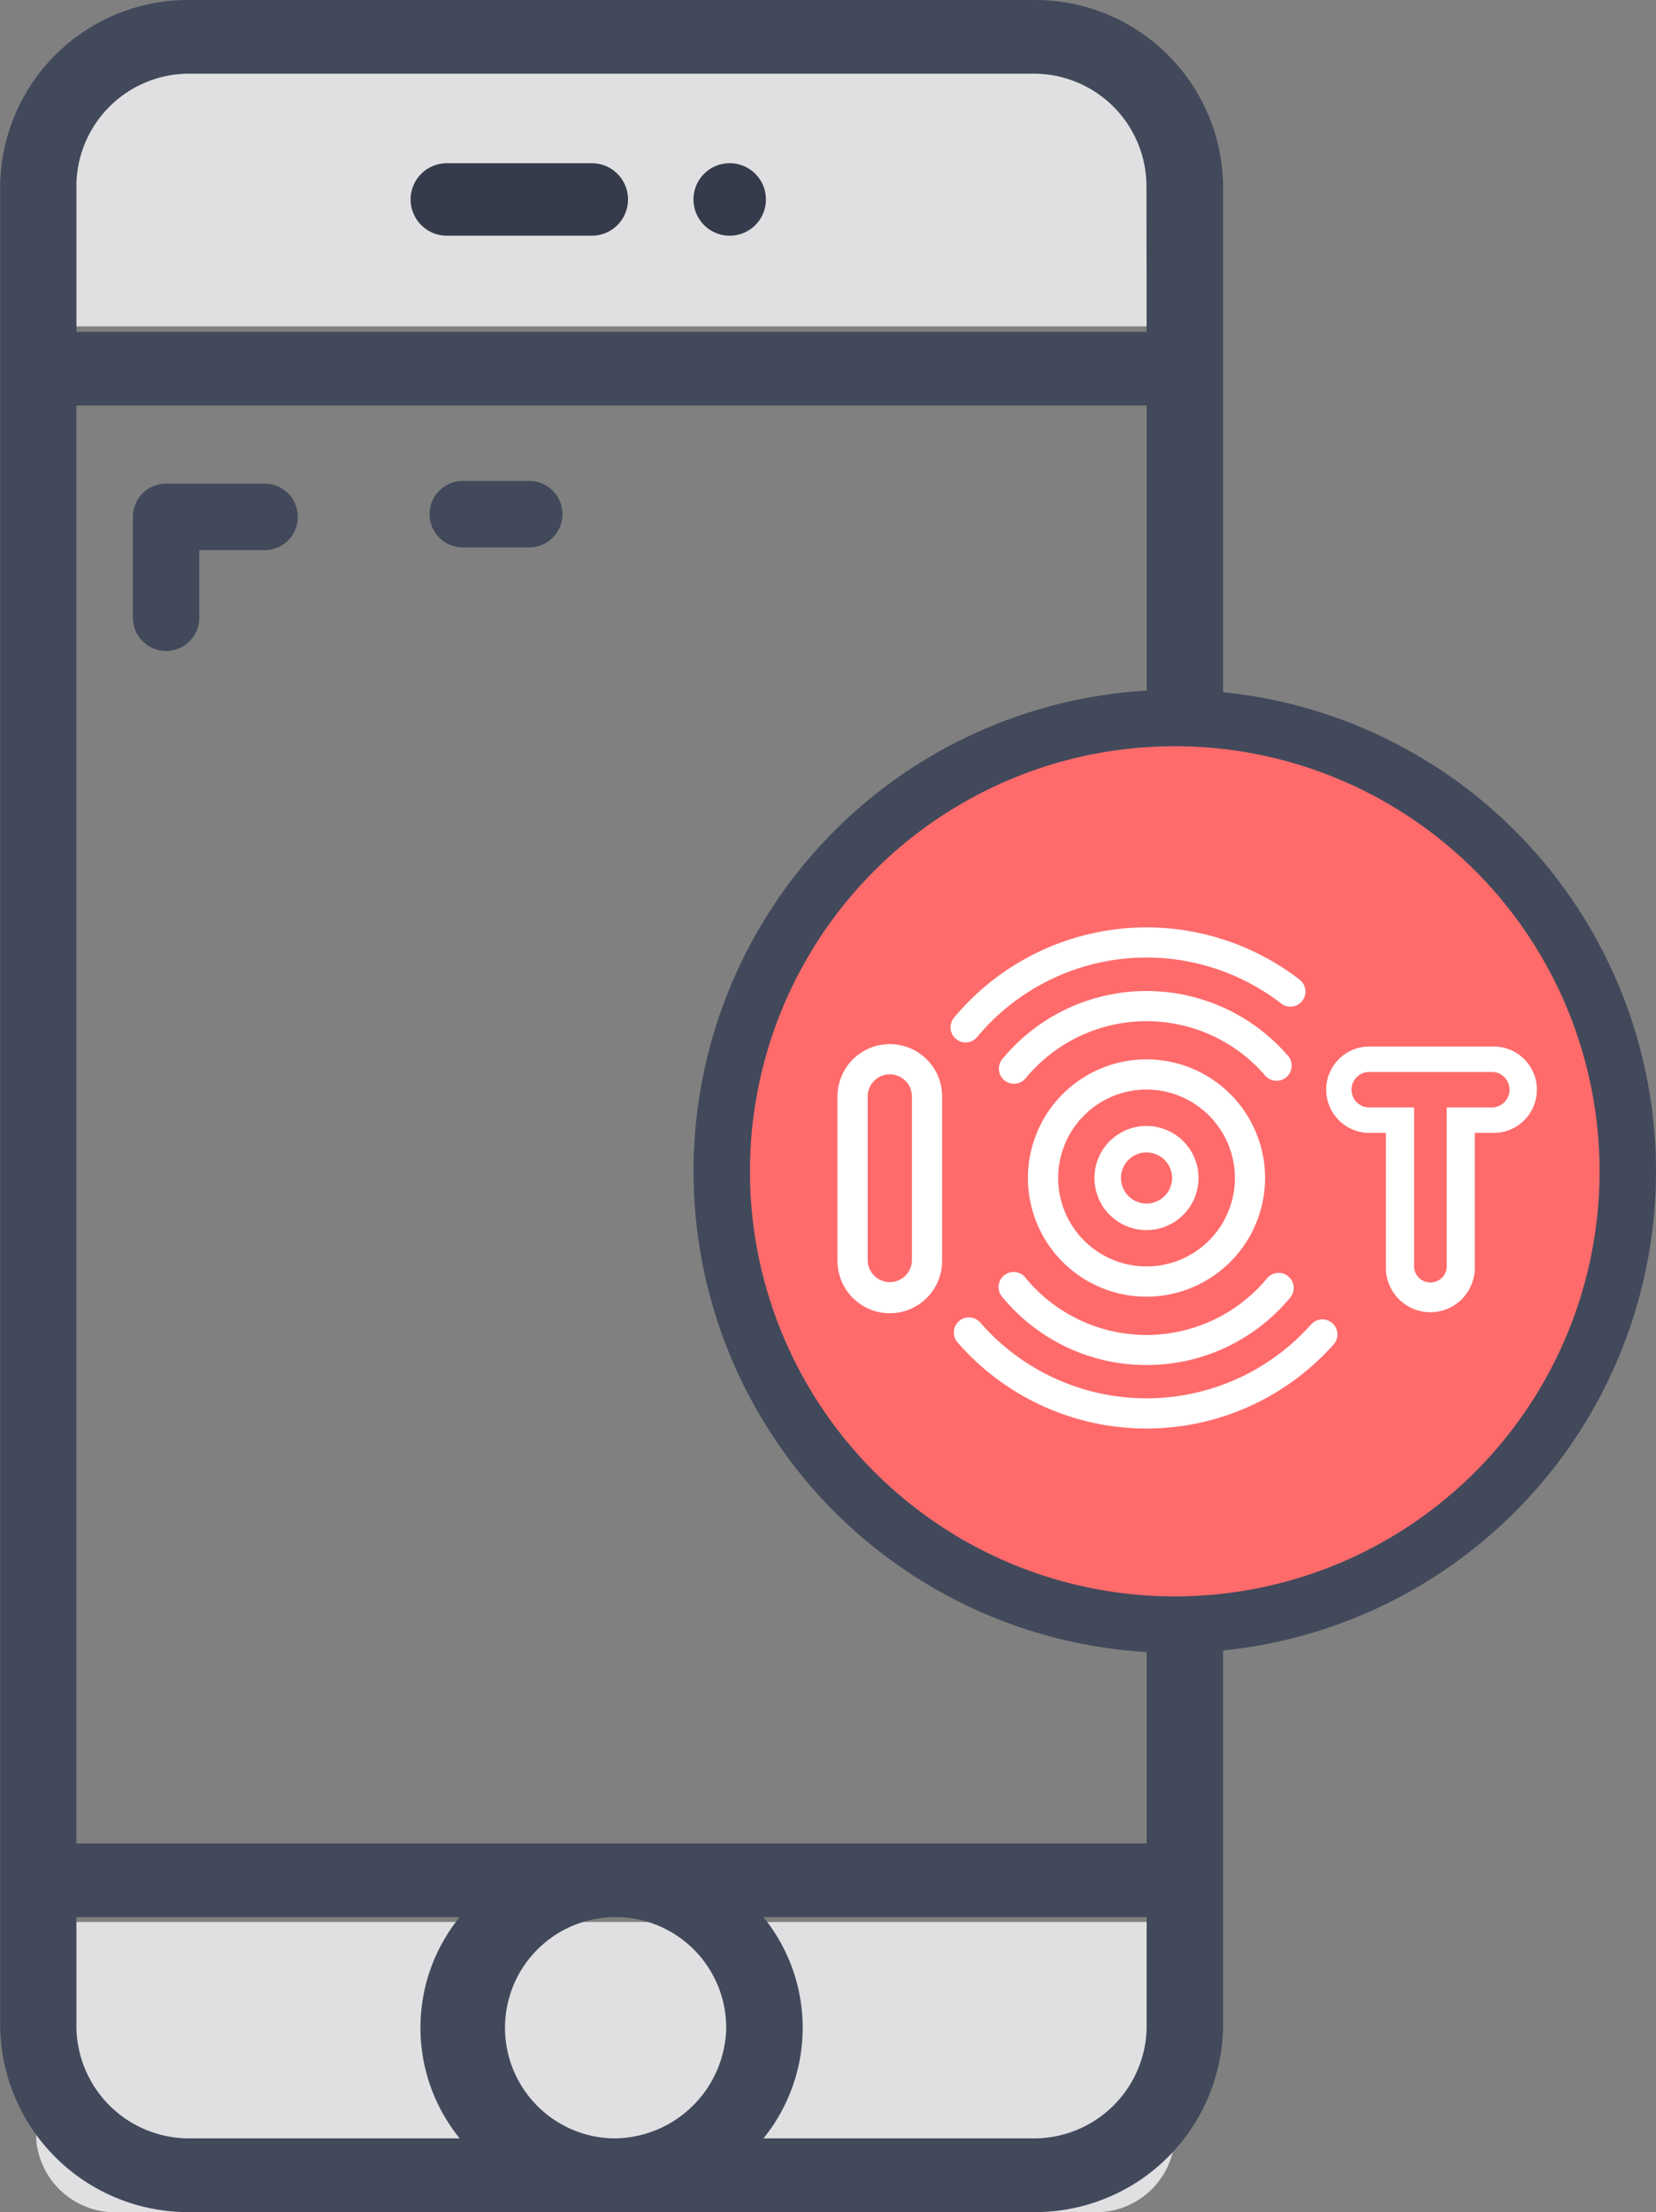<?xml version="1.0" encoding="utf-8"?>
<svg xmlns="http://www.w3.org/2000/svg" width="45.698" height="61" viewBox="0 0 45.698 61">
  <rect x="0" y="0" width="45.698" height="61" fill="#808080" stroke="none"/>
  <g id="integrate-payment-gateway" transform="translate(-234.38 -680.058)">
    <g id="Group_7150" data-name="Group 7150" transform="translate(234.38 680.058)">
      <path id="Rectangle_585" data-name="Rectangle 585" d="M237.707,681.058h26.764a2.182,2.182,0,0,1,2.327,2v6H235.38v-6A2.182,2.182,0,0,1,237.707,681.058Z" transform="translate(-234.38 -680.058)" fill="#e0e0e2"/>
      <path id="Rectangle_586" data-name="Rectangle 586" d="M235.38,727.058H266.8v6a2.182,2.182,0,0,1-2.327,2H237.707a2.182,2.182,0,0,1-2.327-2v-6Z" transform="translate(-234.38 -674.058)" fill="#e0e0e2"/>
      <g id="app">
        <g id="Group_2399" data-name="Group 2399">
          <g id="Group_2398" data-name="Group 2398">
            <path id="Path_2039" data-name="Path 2039" d="M262.858,680.058h-23.2a5.187,5.187,0,0,0-5.273,5.083v50.834a5.187,5.187,0,0,0,5.273,5.083h23.2a5.187,5.187,0,0,0,5.273-5.083V685.141A5.187,5.187,0,0,0,262.858,680.058Zm-15.794,58.967h-7.411a3.108,3.108,0,0,1-3.164-3.05h0v-3.05h10.574A4.841,4.841,0,0,0,247.065,739.025Zm4.192,0a3.052,3.052,0,1,1,3.164-3.05h0A3.108,3.108,0,0,1,251.256,739.025Zm14.766-3.05a3.108,3.108,0,0,1-3.164,3.05h-7.41a4.839,4.839,0,0,0,0-6.1h10.574Zm0-5.083H236.489V691.241h29.533Zm0-41.683H236.489v-4.068a3.108,3.108,0,0,1,3.164-3.05h23.2a3.108,3.108,0,0,1,3.164,3.05Z" transform="translate(-234.38 -680.058)" fill="#42495b"/>
          </g>
        </g>
        <g id="Group_2411" data-name="Group 2411" transform="translate(3.666 13.336)">
          <g id="Group_2410" data-name="Group 2410">
            <path id="Path_2044" data-name="Path 2044" d="M241.714,691.975h-2.75a.917.917,0,0,0-.917.917h0v2.75a.917.917,0,0,0,1.833.061c0-.021,0-.041,0-.061v-1.833h1.833a.917.917,0,0,0,0-1.833Z" transform="translate(-238.046 -691.975)" fill="#42495b"/>
          </g>
        </g>
        <g id="Group_2413" data-name="Group 2413" transform="translate(11.854 13.261)">
          <g id="Group_2412" data-name="Group 2412">
            <path id="Path_2045" data-name="Path 2045" d="M247.213,691.975H245.38a.917.917,0,0,0,0,1.833h1.833a.917.917,0,1,0,.061-1.833Z" transform="translate(-244.493 -691.974)" fill="#42495b"/>
          </g>
        </g>
        <line id="Line_53" data-name="Line 53" x2="4" transform="translate(12.331 5.5)" fill="none" stroke="#353b4a" stroke-linecap="round" stroke-width="2"/>
        <line id="Line_54" data-name="Line 54" transform="translate(20.136 5.5)" fill="none" stroke="#353b4a" stroke-linecap="round" stroke-width="2"/>
      </g>
    </g>
    <circle id="Ellipse_1377" data-name="Ellipse 1377" cx="12.501" cy="12.501" r="12.501" transform="translate(254.297 699.857)" fill="#ff6b6b" stroke="#42495b" stroke-miterlimit="10" stroke-width="1.557"/>
    <g id="Group_7337" data-name="Group 7337" transform="translate(257.591 705.732)">
      <g id="Group_7324" data-name="Group 7324" transform="translate(0 3.219)">
        <path id="Path_5884" data-name="Path 5884" d="M254.516,712.921a1.345,1.345,0,0,1-1.343-1.343v-4.535a1.343,1.343,0,0,1,2.687,0v4.535A1.345,1.345,0,0,1,254.516,712.921Zm0-6.588a.71.71,0,0,0-.71.71v4.535a.711.711,0,0,0,1.421,0v-4.535A.711.711,0,0,0,254.516,706.333Z" transform="translate(-253.173 -705.7)" fill="#fff" stroke="#fff" stroke-width="0.2"/>
      </g>
      <g id="Group_7326" data-name="Group 7326" transform="translate(13.456 3.285)">
        <g id="Group_7325" data-name="Group 7325">
          <path id="Path_5885" data-name="Path 5885" d="M271.149,705.766h-3.432a1.091,1.091,0,0,0,0,2.181h.59v3.82a1.126,1.126,0,0,0,2.252,0v-3.82h.59a1.091,1.091,0,1,0,0-2.181Zm0,1.679h-1.164v4.322a.552.552,0,0,1-1.1,0v-4.322h-1.163a.589.589,0,0,1,0-1.177h3.432a.589.589,0,0,1,0,1.177Z" transform="translate(-266.629 -705.766)" fill="#fff" stroke="#fff" stroke-width="0.2"/>
        </g>
      </g>
      <g id="Group_7327" data-name="Group 7327" transform="translate(7.09 5.474)">
        <path id="Path_5886" data-name="Path 5886" d="M261.6,710.628a1.336,1.336,0,1,1,1.336-1.336A1.338,1.338,0,0,1,261.6,710.628Zm0-2.142a.805.805,0,1,0,.806.806A.807.807,0,0,0,261.6,708.486Z" transform="translate(-260.263 -707.955)" fill="#fff" stroke="#fff" stroke-width="0.2"/>
      </g>
      <g id="Group_7328" data-name="Group 7328" transform="translate(5.254 3.639)">
        <path id="Path_5887" data-name="Path 5887" d="M261.6,712.464a3.172,3.172,0,1,1,3.172-3.172A3.176,3.176,0,0,1,261.6,712.464Zm0-5.712a2.539,2.539,0,1,0,2.54,2.54A2.543,2.543,0,0,0,261.6,706.752Z" transform="translate(-258.427 -706.12)" fill="#fff" stroke="#fff" stroke-width="0.2"/>
      </g>
      <g id="Group_7330" data-name="Group 7330" transform="translate(4.462 9.51)">
        <g id="Group_7329" data-name="Group 7329">
          <path id="Path_5888" data-name="Path 5888" d="M261.6,714.349a5.042,5.042,0,0,1-3.891-1.828.316.316,0,1,1,.486-.4,4.425,4.425,0,0,0,6.819-.011.316.316,0,0,1,.488.4A5.044,5.044,0,0,1,261.6,714.349Z" transform="translate(-257.635 -711.991)" fill="#fff" stroke="#fff" stroke-width="0.2"/>
        </g>
      </g>
      <g id="Group_7332" data-name="Group 7332" transform="translate(4.452 1.754)">
        <g id="Group_7331" data-name="Group 7331">
          <path id="Path_5889" data-name="Path 5889" d="M257.941,706.592a.313.313,0,0,1-.2-.072.317.317,0,0,1-.042-.445,5.058,5.058,0,0,1,7.731-.087.316.316,0,1,1-.479.413,4.424,4.424,0,0,0-6.764.077A.318.318,0,0,1,257.941,706.592Z" transform="translate(-257.625 -704.235)" fill="#fff" stroke="#fff" stroke-width="0.2"/>
        </g>
      </g>
      <g id="Group_7334" data-name="Group 7334" transform="translate(3.209 10.756)">
        <g id="Group_7333" data-name="Group 7333">
          <path id="Path_5890" data-name="Path 5890" d="M261.6,716.1a6.81,6.81,0,0,1-5.139-2.341.316.316,0,0,1,.477-.415,6.18,6.18,0,0,0,9.273.058.316.316,0,1,1,.471.421A6.819,6.819,0,0,1,261.6,716.1Z" transform="translate(-256.382 -713.237)" fill="#fff" stroke="#fff" stroke-width="0.2"/>
        </g>
      </g>
      <g id="Group_7336" data-name="Group 7336" transform="translate(3.118)">
        <g id="Group_7335" data-name="Group 7335">
          <path id="Path_5891" data-name="Path 5891" d="M256.607,705.453a.31.31,0,0,1-.2-.073.316.316,0,0,1-.041-.445,6.811,6.811,0,0,1,9.383-1.045.316.316,0,1,1-.385.5,6.179,6.179,0,0,0-8.512.948A.314.314,0,0,1,256.607,705.453Z" transform="translate(-256.291 -702.481)" fill="#fff" stroke="#fff" stroke-width="0.2"/>
        </g>
      </g>
    </g>
  </g>
</svg>
